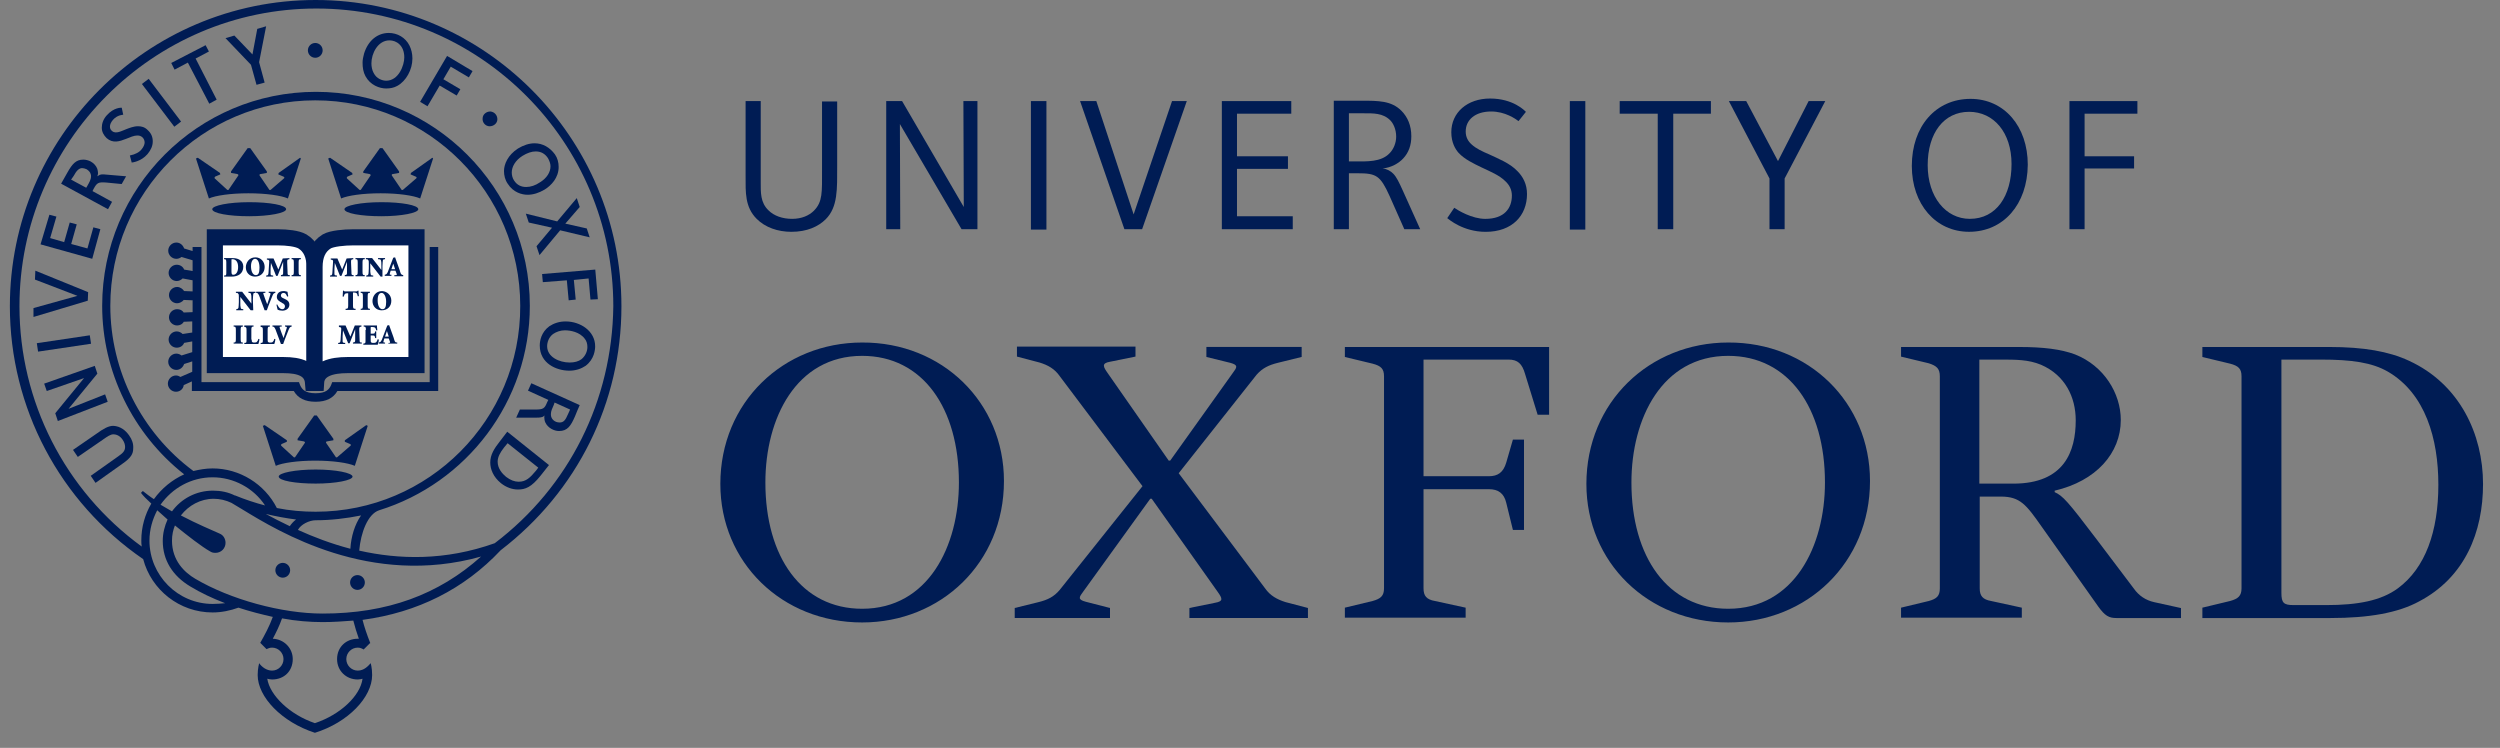 <svg xmlns="http://www.w3.org/2000/svg" fill="none" viewBox="0 0 117 35" height="35" width="117"><rect x="0" y="0" width="117" height="35" fill="#808080" stroke="none"/><g clip-path="url(#clip0_1155_10734)"><path fill="white" d="M14.722 12.494C14.722 11.957 14.549 11.541 14.152 11.298C13.909 11.159 13.426 11.107 13.011 11.107H10.055V17.086H13.27C14.013 17.086 14.601 17.259 14.653 17.918H14.722V12.494Z"></path><path stroke-miterlimit="3.864" stroke-width="0.755" stroke="#001C54" d="M14.722 12.494C14.722 11.957 14.549 11.541 14.152 11.298C13.909 11.159 13.426 11.107 13.011 11.107H10.055V17.086H13.27C14.013 17.086 14.601 17.259 14.653 17.918H14.722V12.494Z"></path><path fill="white" d="M14.721 12.494C14.721 11.957 14.894 11.541 15.292 11.298C15.534 11.159 16.121 11.107 16.519 11.107H19.492V17.086H16.26C15.516 17.086 14.825 17.259 14.79 17.918H14.721V12.494Z"></path><path stroke-miterlimit="3.864" stroke-width="0.755" stroke="#001C54" d="M14.721 12.494C14.721 11.957 14.894 11.541 15.292 11.298C15.534 11.159 16.121 11.107 16.519 11.107H19.492V17.086H16.26C15.516 17.086 14.825 17.259 14.79 17.918H14.721V12.494Z"></path><path fill="#001C54" d="M20.11 11.559V17.884H15.547L15.495 18.022C15.409 18.213 15.271 18.404 14.77 18.404C14.268 18.404 14.13 18.213 14.044 18.022L13.992 17.884H9.429V11.559H9.014V11.749L8.617 11.628C8.565 11.472 8.427 11.351 8.254 11.351C8.046 11.351 7.873 11.524 7.873 11.732C7.873 11.94 8.046 12.113 8.254 12.113C8.34 12.113 8.427 12.078 8.496 12.026L9.014 12.182V12.685L8.617 12.616C8.565 12.477 8.427 12.39 8.271 12.39C8.064 12.39 7.891 12.564 7.891 12.772C7.891 12.98 8.064 13.153 8.271 13.153C8.375 13.153 8.478 13.101 8.547 13.031L9.014 13.118V13.638L8.617 13.621C8.547 13.517 8.427 13.43 8.288 13.43C8.081 13.43 7.908 13.603 7.908 13.811C7.908 14.019 8.081 14.193 8.288 14.193C8.409 14.193 8.53 14.123 8.599 14.037L9.014 14.054V14.608L8.599 14.626C8.53 14.522 8.427 14.47 8.288 14.47C8.081 14.47 7.908 14.643 7.908 14.851C7.908 15.059 8.081 15.232 8.288 15.232C8.427 15.232 8.547 15.163 8.599 15.059L8.997 15.042V15.562L8.547 15.631C8.478 15.562 8.375 15.51 8.271 15.51C8.064 15.51 7.891 15.683 7.891 15.891C7.891 16.099 8.064 16.272 8.271 16.272C8.427 16.272 8.565 16.186 8.617 16.047L8.997 15.978V16.48L8.496 16.636C8.427 16.584 8.34 16.549 8.254 16.549C8.046 16.549 7.873 16.723 7.873 16.931C7.873 17.139 8.046 17.312 8.254 17.312C8.427 17.312 8.565 17.191 8.617 17.035L8.997 16.913V17.399L8.444 17.641C8.392 17.607 8.323 17.572 8.236 17.572C8.029 17.572 7.856 17.745 7.856 17.953C7.856 18.161 8.029 18.334 8.236 18.334C8.427 18.334 8.582 18.196 8.599 18.022L8.98 17.849V18.3H13.75C13.94 18.629 14.268 18.802 14.77 18.802C15.271 18.802 15.599 18.629 15.789 18.3H20.508V11.559H20.11Z"></path><path fill="#001C54" d="M11.663 9.462C10.712 9.462 9.934 9.618 9.934 9.791C9.934 9.982 10.712 10.12 11.663 10.12C12.613 10.12 13.391 9.964 13.391 9.791C13.391 9.601 12.63 9.462 11.663 9.462Z"></path><path fill="#001C54" d="M14.044 7.382L13.042 8.093L13.025 8.162L13.267 8.266C13.319 8.283 13.319 8.335 13.284 8.353L12.662 8.89H12.61L12.161 8.231C12.126 8.197 12.143 8.145 12.195 8.145L12.489 8.093V8.023L11.711 6.932H11.59L10.812 8.023V8.093L11.106 8.145C11.158 8.162 11.175 8.197 11.141 8.231L10.691 8.89H10.64L10.052 8.353C10.035 8.335 10.035 8.301 10.069 8.266L10.311 8.162L10.294 8.093L9.257 7.382L9.171 7.417L9.776 9.288C10.087 9.15 10.795 9.046 11.625 9.046C12.454 9.046 13.163 9.15 13.474 9.288L14.079 7.417L14.044 7.382Z"></path><path fill="#001C54" d="M14.772 21.974C13.821 21.974 13.044 22.13 13.044 22.303C13.044 22.494 13.821 22.632 14.772 22.632C15.723 22.632 16.5 22.476 16.5 22.303C16.483 22.13 15.723 21.974 14.772 21.974Z"></path><path fill="#001C54" d="M17.141 19.895L16.138 20.605V20.675L16.38 20.779C16.432 20.796 16.432 20.848 16.398 20.865L15.775 21.403H15.724L15.274 20.744C15.24 20.709 15.257 20.657 15.309 20.657L15.603 20.605V20.536L14.825 19.444H14.704L13.926 20.536V20.605L14.22 20.657C14.272 20.675 14.289 20.709 14.255 20.744L13.805 21.403H13.753L13.166 20.865C13.148 20.848 13.148 20.796 13.183 20.779L13.425 20.675V20.605L12.388 19.895L12.302 19.93L12.906 21.801C13.217 21.663 13.926 21.558 14.756 21.558C15.585 21.558 16.294 21.663 16.605 21.801L17.21 19.93L17.141 19.895Z"></path><path fill="#001C54" d="M17.848 9.462C16.898 9.462 16.12 9.618 16.12 9.791C16.12 9.982 16.898 10.12 17.848 10.12C18.799 10.12 19.576 9.964 19.576 9.791C19.576 9.601 18.799 9.462 17.848 9.462Z"></path><path fill="#001C54" d="M20.234 7.382L19.232 8.093L19.214 8.162L19.456 8.266C19.508 8.283 19.508 8.335 19.474 8.353L18.851 8.89H18.799L18.35 8.231C18.316 8.197 18.333 8.145 18.385 8.145L18.678 8.093V8.023L17.901 6.932H17.78L17.002 8.023V8.093L17.296 8.145C17.348 8.162 17.365 8.197 17.33 8.231L16.881 8.89H16.829L16.241 8.353C16.224 8.335 16.224 8.301 16.259 8.266L16.501 8.162L16.483 8.093L15.447 7.382L15.36 7.417L15.965 9.288C16.276 9.15 16.985 9.046 17.814 9.046C18.644 9.046 19.352 9.15 19.664 9.288L20.268 7.417L20.234 7.382Z"></path><path fill="#001C54" d="M10.884 12.079C11.04 12.079 11.178 12.114 11.265 12.2C11.334 12.252 11.386 12.356 11.386 12.478C11.386 12.807 11.144 12.946 10.833 12.946H10.487V12.894C10.591 12.894 10.591 12.876 10.591 12.738V12.287C10.591 12.148 10.573 12.131 10.487 12.131V12.079H10.884ZM10.833 12.72C10.833 12.842 10.867 12.859 10.919 12.859C11.04 12.859 11.144 12.738 11.144 12.495C11.144 12.218 11.005 12.131 10.884 12.131C10.85 12.131 10.833 12.131 10.833 12.148C10.833 12.148 10.833 12.183 10.833 12.218V12.72Z"></path><path fill="#001C54" d="M12.386 12.495C12.386 12.772 12.196 12.945 11.937 12.945C11.677 12.945 11.505 12.755 11.505 12.512C11.505 12.304 11.643 12.044 11.954 12.044C12.196 12.044 12.386 12.235 12.386 12.495ZM11.747 12.46C11.747 12.703 11.833 12.876 11.971 12.876C12.092 12.876 12.144 12.772 12.144 12.529C12.144 12.269 12.058 12.113 11.937 12.113C11.833 12.113 11.747 12.235 11.747 12.46Z"></path><path fill="#001C54" d="M13.545 12.079V12.131C13.441 12.148 13.441 12.148 13.441 12.287L13.458 12.72C13.458 12.859 13.458 12.876 13.562 12.876V12.928H13.147V12.876C13.251 12.859 13.251 12.859 13.251 12.72V12.252L12.992 12.911H12.922L12.68 12.304L12.663 12.599C12.663 12.72 12.663 12.772 12.663 12.824C12.663 12.876 12.698 12.894 12.784 12.894V12.946H12.456V12.894C12.525 12.894 12.542 12.876 12.559 12.824C12.559 12.79 12.577 12.72 12.577 12.599L12.594 12.339C12.611 12.166 12.594 12.166 12.49 12.148V12.096H12.801L13.026 12.616L13.233 12.096L13.545 12.079Z"></path><path fill="#001C54" d="M13.976 12.72C13.976 12.859 13.993 12.876 14.079 12.876V12.928H13.647V12.876C13.734 12.876 13.751 12.859 13.751 12.72V12.287C13.751 12.148 13.734 12.131 13.647 12.131V12.079H14.079V12.131C13.993 12.131 13.976 12.148 13.976 12.287V12.72Z"></path><path fill="#001C54" d="M11.852 14.521H11.731L11.247 13.897V14.139C11.247 14.278 11.247 14.348 11.264 14.399C11.264 14.451 11.299 14.469 11.385 14.469V14.521H11.057V14.469C11.109 14.469 11.143 14.451 11.161 14.399C11.161 14.365 11.178 14.278 11.178 14.139V13.897C11.178 13.793 11.178 13.776 11.143 13.741C11.126 13.706 11.092 13.706 11.04 13.706V13.654H11.334L11.766 14.209V14.036C11.766 13.897 11.766 13.828 11.748 13.776C11.748 13.724 11.714 13.706 11.627 13.706V13.654H11.956V13.706C11.887 13.706 11.852 13.724 11.852 13.776C11.852 13.81 11.835 13.897 11.835 14.036L11.852 14.521Z"></path><path fill="#001C54" d="M12.384 14.521C12.298 14.278 12.177 13.966 12.125 13.828C12.073 13.724 12.056 13.706 11.987 13.706V13.654H12.419V13.706H12.367C12.315 13.706 12.315 13.724 12.333 13.776C12.35 13.845 12.454 14.105 12.505 14.243C12.54 14.139 12.627 13.88 12.644 13.81C12.678 13.724 12.661 13.724 12.609 13.706H12.575V13.654H12.886V13.706C12.817 13.724 12.799 13.724 12.748 13.845C12.748 13.862 12.575 14.261 12.488 14.521H12.384Z"></path><path fill="#001C54" d="M12.973 14.246C13.007 14.315 13.076 14.471 13.215 14.471C13.284 14.471 13.336 14.419 13.336 14.333C13.336 14.263 13.284 14.211 13.197 14.177L13.18 14.159C13.076 14.107 12.956 14.038 12.956 13.899C12.956 13.743 13.059 13.622 13.267 13.622C13.301 13.622 13.353 13.622 13.388 13.639C13.422 13.639 13.439 13.657 13.457 13.657C13.457 13.709 13.474 13.778 13.491 13.865L13.439 13.882C13.405 13.795 13.37 13.709 13.267 13.709C13.197 13.709 13.146 13.761 13.146 13.83C13.146 13.899 13.197 13.934 13.284 13.969L13.318 13.986C13.439 14.038 13.543 14.107 13.543 14.263C13.543 14.419 13.405 14.54 13.215 14.54C13.163 14.54 13.111 14.523 13.076 14.523C13.042 14.506 13.007 14.506 12.99 14.489C12.973 14.419 12.956 14.35 12.938 14.263L12.973 14.246Z"></path><path fill="#001C54" d="M11.263 15.875C11.263 16.013 11.28 16.031 11.366 16.031V16.082H10.934V16.031C11.021 16.031 11.038 16.013 11.038 15.875V15.441C11.038 15.303 11.021 15.285 10.934 15.285V15.233H11.366V15.285C11.28 15.285 11.263 15.303 11.263 15.441V15.875Z"></path><path fill="#001C54" d="M11.78 15.892C11.78 15.961 11.78 15.996 11.815 16.013C11.832 16.031 11.866 16.031 11.901 16.031C11.935 16.031 12.005 16.031 12.022 15.996C12.039 15.979 12.074 15.944 12.091 15.857L12.143 15.875C12.143 15.927 12.108 16.065 12.091 16.1H11.434V16.048C11.538 16.048 11.538 16.031 11.538 15.892V15.459C11.538 15.32 11.521 15.303 11.434 15.303V15.233H11.866V15.285C11.78 15.285 11.763 15.303 11.763 15.441V15.892H11.78Z"></path><path fill="#001C54" d="M12.526 15.892C12.526 15.961 12.526 15.996 12.561 16.013C12.578 16.031 12.613 16.031 12.647 16.031C12.682 16.031 12.751 16.031 12.768 15.996C12.786 15.979 12.82 15.944 12.837 15.857L12.889 15.875C12.889 15.927 12.855 16.065 12.837 16.1H12.198V16.048C12.302 16.048 12.302 16.031 12.302 15.892V15.459C12.302 15.32 12.284 15.303 12.198 15.303V15.233H12.63V15.285C12.544 15.285 12.526 15.303 12.526 15.441V15.892Z"></path><path fill="#001C54" d="M13.148 16.1C13.062 15.857 12.941 15.545 12.889 15.407C12.837 15.303 12.82 15.285 12.751 15.285V15.233H13.183V15.285H13.131C13.079 15.285 13.079 15.303 13.096 15.355C13.114 15.424 13.217 15.684 13.269 15.823C13.304 15.719 13.39 15.459 13.408 15.389C13.442 15.303 13.425 15.303 13.373 15.285H13.338V15.233H13.649V15.285C13.58 15.303 13.563 15.303 13.511 15.424C13.511 15.441 13.338 15.84 13.252 16.1H13.148Z"></path><path fill="#001C54" d="M16.533 12.079V12.131C16.429 12.148 16.429 12.148 16.429 12.287L16.447 12.72C16.447 12.859 16.447 12.876 16.55 12.876V12.928H16.135V12.876C16.239 12.859 16.239 12.859 16.239 12.72V12.252L15.98 12.911H15.911L15.669 12.304L15.651 12.599C15.651 12.72 15.651 12.772 15.651 12.824C15.651 12.876 15.686 12.894 15.772 12.894V12.946H15.444V12.894C15.513 12.894 15.53 12.876 15.548 12.824C15.548 12.79 15.565 12.72 15.565 12.599L15.582 12.339C15.6 12.166 15.582 12.166 15.479 12.148V12.096H15.79L16.014 12.616L16.222 12.096L16.533 12.079Z"></path><path fill="#001C54" d="M16.966 12.72C16.966 12.859 16.983 12.876 17.07 12.876V12.928H16.637V12.876C16.724 12.876 16.741 12.859 16.741 12.72V12.287C16.741 12.148 16.724 12.131 16.637 12.131V12.079H17.07V12.131C16.983 12.131 16.966 12.148 16.966 12.287V12.72Z"></path><path fill="#001C54" d="M17.934 12.946H17.813L17.329 12.322V12.564C17.329 12.703 17.329 12.772 17.346 12.824C17.346 12.876 17.381 12.894 17.467 12.894V12.946H17.139V12.894C17.191 12.894 17.226 12.876 17.243 12.824C17.243 12.79 17.26 12.72 17.26 12.564V12.322C17.26 12.218 17.26 12.2 17.226 12.166C17.208 12.131 17.174 12.131 17.122 12.131V12.079H17.416L17.848 12.634V12.46C17.848 12.322 17.848 12.252 17.83 12.2C17.83 12.148 17.796 12.131 17.692 12.131V12.079H18.02V12.131C17.951 12.131 17.917 12.148 17.917 12.2C17.917 12.235 17.899 12.322 17.899 12.46V12.946H17.934Z"></path><path fill="#001C54" d="M18.491 12.876H18.525C18.577 12.876 18.577 12.858 18.56 12.806L18.508 12.668H18.283L18.248 12.789C18.231 12.841 18.231 12.858 18.283 12.858H18.318V12.91H18.006V12.858C18.076 12.841 18.093 12.841 18.145 12.737L18.404 12.061L18.491 12.044L18.577 12.287C18.629 12.443 18.698 12.598 18.732 12.737C18.767 12.858 18.802 12.858 18.871 12.876V12.928H18.456V12.876H18.491ZM18.318 12.598H18.491L18.404 12.338L18.318 12.598Z"></path><path fill="#001C54" d="M16.52 14.296C16.52 14.434 16.537 14.452 16.641 14.452V14.504H16.174V14.452C16.278 14.452 16.295 14.434 16.295 14.296V13.724H16.278C16.191 13.724 16.157 13.741 16.14 13.758C16.122 13.776 16.105 13.81 16.088 13.88H16.036C16.036 13.776 16.053 13.672 16.053 13.602H16.088C16.105 13.637 16.122 13.637 16.157 13.637H16.675C16.71 13.637 16.71 13.637 16.744 13.602H16.779C16.779 13.655 16.779 13.776 16.796 13.863H16.744C16.727 13.776 16.71 13.741 16.693 13.724C16.675 13.707 16.623 13.689 16.572 13.689H16.52V14.296Z"></path><path fill="#001C54" d="M17.208 14.296C17.208 14.434 17.225 14.451 17.312 14.451V14.503H16.88V14.451C16.966 14.451 16.983 14.434 16.983 14.296V13.862C16.983 13.724 16.966 13.706 16.88 13.706V13.654H17.312V13.706C17.225 13.706 17.208 13.724 17.208 13.862V14.296Z"></path><path fill="#001C54" d="M18.314 14.073C18.314 14.35 18.124 14.523 17.864 14.523C17.605 14.523 17.432 14.333 17.432 14.09C17.432 13.882 17.571 13.622 17.882 13.622C18.124 13.639 18.314 13.813 18.314 14.073ZM17.674 14.055C17.674 14.298 17.761 14.471 17.899 14.471C18.02 14.471 18.072 14.367 18.072 14.125C18.072 13.865 17.968 13.709 17.864 13.709C17.743 13.709 17.674 13.813 17.674 14.055Z"></path><path fill="#001C54" d="M16.916 15.233V15.285C16.812 15.303 16.812 15.303 16.812 15.441L16.829 15.875C16.829 16.013 16.829 16.031 16.933 16.031V16.082H16.518V16.031C16.622 16.013 16.622 16.013 16.622 15.875V15.407L16.363 16.065H16.294L16.052 15.459L16.034 15.753C16.034 15.875 16.034 15.927 16.034 15.979C16.034 16.031 16.069 16.048 16.155 16.048V16.1H15.827V16.048C15.896 16.048 15.913 16.031 15.931 15.979C15.931 15.944 15.948 15.875 15.948 15.753L15.965 15.493C15.982 15.32 15.965 15.32 15.861 15.303V15.233H16.172L16.397 15.753L16.605 15.233H16.916Z"></path><path fill="#001C54" d="M17.124 15.441C17.124 15.303 17.106 15.285 17.02 15.285V15.233H17.642C17.642 15.251 17.642 15.355 17.659 15.459H17.608C17.59 15.389 17.573 15.355 17.556 15.337C17.538 15.32 17.487 15.303 17.417 15.303H17.4C17.348 15.303 17.348 15.303 17.348 15.355V15.615H17.417C17.538 15.615 17.538 15.615 17.556 15.511H17.608V15.823H17.556C17.538 15.701 17.538 15.701 17.417 15.701H17.348V15.909C17.348 15.979 17.348 16.013 17.383 16.031C17.4 16.048 17.435 16.048 17.469 16.048C17.521 16.048 17.573 16.048 17.608 16.013C17.625 15.996 17.659 15.944 17.677 15.875L17.729 15.892C17.729 15.961 17.694 16.1 17.677 16.134H17.003V16.082C17.106 16.065 17.106 16.065 17.106 15.927V15.441H17.124Z"></path><path fill="#001C54" d="M18.177 16.048H18.211C18.263 16.048 18.263 16.03 18.246 15.978L18.194 15.84H17.986L17.952 15.961C17.935 16.013 17.935 16.03 17.986 16.03H18.021V16.082H17.727V16.03C17.796 16.013 17.814 16.013 17.866 15.909L18.125 15.233L18.211 15.216L18.298 15.458C18.349 15.614 18.419 15.77 18.453 15.909C18.488 16.03 18.522 16.03 18.591 16.03V16.082H18.177V16.048ZM18.021 15.753H18.194L18.108 15.493L18.021 15.753Z"></path><path fill="#001C54" d="M13.579 26.688C13.579 26.879 13.423 27.035 13.233 27.035C13.043 27.035 12.887 26.879 12.887 26.688C12.887 26.498 13.043 26.342 13.233 26.342C13.423 26.342 13.579 26.498 13.579 26.688Z"></path><path fill="#001C54" d="M17.075 27.261C17.075 27.451 16.919 27.607 16.729 27.607C16.539 27.607 16.384 27.451 16.384 27.261C16.384 27.07 16.539 26.914 16.729 26.914C16.919 26.914 17.075 27.07 17.075 27.261Z"></path><path fill="#001C54" d="M15.1 2.357C15.1 2.548 14.945 2.704 14.755 2.704C14.564 2.704 14.409 2.548 14.409 2.357C14.409 2.167 14.564 2.011 14.755 2.011C14.945 2.011 15.1 2.167 15.1 2.357Z"></path><path fill="#001C54" d="M23.277 5.581C23.277 5.771 23.105 5.91 22.914 5.91C22.724 5.91 22.569 5.737 22.586 5.546C22.586 5.355 22.759 5.217 22.949 5.217C23.139 5.234 23.277 5.39 23.277 5.581Z"></path><path fill="#001C54" d="M6.044 20.379C6.182 20.57 6.251 20.778 6.234 20.986C6.234 21.228 6.147 21.419 5.715 21.714L4.471 22.598L4.246 22.268C4.246 22.268 5.525 21.367 5.543 21.35C5.767 21.194 5.854 21.09 5.854 20.916C5.854 20.812 5.819 20.691 5.733 20.57C5.612 20.397 5.456 20.327 5.301 20.327C5.18 20.327 5.041 20.414 4.799 20.587L3.641 21.384L3.417 21.055L4.523 20.293C4.834 20.067 5.076 19.929 5.301 19.929C5.646 19.946 5.888 20.154 6.044 20.379Z"></path><path fill="#001C54" d="M2.067 17.954L4.435 17.122L4.556 17.486L3.208 19.132L4.919 18.456L5.04 18.803L2.707 19.704L2.586 19.34L3.934 17.694L2.188 18.3L2.067 17.954Z"></path><path fill="#001C54" d="M4.202 15.692L1.723 16.061L1.782 16.456L4.261 16.087L4.202 15.692Z"></path><path fill="#001C54" d="M1.636 13.084L1.654 12.668L4.125 13.673L4.108 14.072L1.567 14.834V14.418L3.624 13.846L1.636 13.084Z"></path><path fill="#001C54" d="M3.897 7.47C3.551 7.47 3.379 7.678 3.154 8.076L2.86 8.596L5.055 9.792L5.245 9.445L4.329 8.943L4.381 8.839C4.537 8.561 4.588 8.509 4.986 8.544L5.695 8.613L5.902 8.25L5.072 8.18C4.899 8.163 4.779 8.146 4.675 8.18C4.64 8.198 4.606 8.215 4.554 8.25C4.571 8.198 4.588 8.163 4.588 8.111C4.588 8.042 4.571 7.972 4.554 7.903C4.502 7.764 4.398 7.643 4.243 7.556C4.139 7.504 4.018 7.47 3.897 7.47ZM3.448 8.232C3.586 7.972 3.707 7.868 3.845 7.868C3.897 7.868 3.983 7.886 4.053 7.92C4.139 7.972 4.225 8.059 4.243 8.146C4.26 8.18 4.26 8.215 4.26 8.25C4.26 8.406 4.174 8.544 4.087 8.7L4.035 8.787L3.327 8.406L3.448 8.232Z"></path><path fill="#001C54" d="M6.958 3.689L6.641 3.931L8.158 5.931L8.474 5.69L6.958 3.689Z"></path><path fill="#001C54" d="M8.014 2.947L9.622 2.115L9.777 2.41L9.155 2.739L10.14 4.663L9.795 4.853L8.792 2.93L8.17 3.259L8.014 2.947Z"></path><path fill="#001C54" d="M12.04 1.352L12.455 1.23L12.126 2.911L12.385 3.865L12.005 3.969L11.746 3.033L10.553 1.785L10.968 1.664L11.815 2.548L12.04 1.352Z"></path><path fill="#001C54" d="M19.661 4.766L20.923 2.617L22.115 3.328L21.942 3.622L21.095 3.12L20.75 3.709L21.545 4.177L21.372 4.471L20.577 4.004L20.006 4.974L19.661 4.766Z"></path><path fill="#001C54" d="M26.077 10.362L26.993 9.271L27.131 9.686L26.457 10.466L27.46 10.691L27.598 11.107L26.215 10.778L25.248 11.939L25.109 11.523L25.835 10.657L24.746 10.414L24.608 9.998L26.077 10.362Z"></path><path fill="#001C54" d="M25.37 12.824L27.859 12.616L27.98 14.003L27.634 14.02L27.547 13.032L26.856 13.101L26.943 14.02L26.614 14.055L26.528 13.119L25.404 13.205L25.37 12.824Z"></path><path fill="#001C54" d="M26.47 15.043C26.177 15.043 25.917 15.13 25.71 15.268C25.33 15.546 25.261 15.944 25.261 16.169C25.261 17.018 26.055 17.348 26.643 17.348C26.937 17.348 27.196 17.261 27.404 17.122C27.818 16.811 27.853 16.36 27.853 16.204C27.853 15.493 27.162 15.043 26.47 15.043ZM26.66 16.966C26.177 16.966 25.606 16.707 25.606 16.204C25.606 16.031 25.675 15.788 25.883 15.632C26.038 15.528 26.228 15.459 26.436 15.459C26.678 15.459 27.127 15.528 27.369 15.857C27.455 15.961 27.49 16.1 27.49 16.239C27.49 16.429 27.404 16.655 27.213 16.811C27.075 16.915 26.885 16.966 26.66 16.966Z"></path><path fill="#001C54" d="M25.021 6.706C24.762 6.706 24.503 6.793 24.243 6.949C23.759 7.261 23.587 7.694 23.587 8.006C23.587 8.214 23.639 8.422 23.759 8.595C24.019 9.011 24.433 9.115 24.693 9.115C24.952 9.115 25.229 9.028 25.488 8.872C25.799 8.682 26.145 8.318 26.145 7.815C26.145 7.607 26.093 7.399 25.972 7.226C25.73 6.897 25.401 6.706 25.021 6.706ZM24.624 8.751C24.399 8.751 24.192 8.664 24.053 8.439C23.984 8.335 23.95 8.196 23.95 8.075C23.95 7.798 24.122 7.503 24.451 7.295C24.675 7.157 24.883 7.087 25.073 7.087C25.315 7.087 25.505 7.191 25.643 7.399C25.712 7.521 25.764 7.659 25.764 7.78C25.764 8.058 25.591 8.335 25.28 8.526C25.056 8.682 24.831 8.751 24.624 8.751Z"></path><path fill="#001C54" d="M18.195 1.542C17.676 1.542 17.227 1.889 17.037 2.512C17.002 2.651 16.968 2.79 16.968 2.928C16.968 3.171 17.002 3.379 17.106 3.57C17.33 3.985 17.762 4.141 18.074 4.141C18.264 4.141 18.437 4.107 18.592 4.02C19.007 3.795 19.301 3.258 19.301 2.738C19.301 2.512 19.249 2.304 19.163 2.131C18.972 1.75 18.592 1.542 18.195 1.542ZM18.074 3.777C17.901 3.777 17.624 3.691 17.486 3.414C17.417 3.292 17.382 3.119 17.382 2.963C17.382 2.512 17.676 1.889 18.229 1.889C18.54 1.889 18.921 2.114 18.921 2.686C18.921 3.05 18.661 3.777 18.074 3.777Z"></path><path fill="#001C54" d="M4.369 10.639L4.697 10.726L4.317 12.112L1.897 11.436L2.312 10.05L2.64 10.136L2.347 11.142L3.003 11.332L3.263 10.414L3.591 10.5L3.332 11.419L4.092 11.627L4.369 10.639Z"></path><path fill="#001C54" d="M4.989 5.406C5.335 5.007 5.698 5.042 5.698 5.042L5.767 5.371C5.767 5.371 5.49 5.371 5.283 5.614C5.196 5.718 5.145 5.822 5.145 5.926C5.145 6.012 5.179 6.082 5.248 6.134C5.421 6.29 5.715 6.116 5.905 6.047C6.043 5.995 6.251 5.908 6.458 5.908C6.614 5.908 6.769 5.943 6.907 6.082C7.08 6.238 7.149 6.411 7.149 6.619C7.149 6.827 7.063 7.017 6.907 7.208C6.596 7.572 6.164 7.607 6.164 7.607L6.078 7.277C6.337 7.225 6.527 7.121 6.631 6.983C6.717 6.879 6.769 6.757 6.769 6.671C6.769 6.584 6.735 6.48 6.648 6.411C6.579 6.359 6.51 6.341 6.424 6.341C6.268 6.341 6.078 6.428 5.905 6.497C5.594 6.619 5.283 6.723 4.989 6.463C4.851 6.324 4.764 6.168 4.764 5.978C4.764 5.787 4.833 5.579 4.989 5.406Z"></path><path fill="#001C54" d="M24.71 18.283L25.661 18.716L25.609 18.82C25.488 19.115 25.436 19.167 25.038 19.167H24.33L24.157 19.548H24.986C25.159 19.548 25.28 19.548 25.384 19.514C25.419 19.496 25.453 19.479 25.488 19.444C25.488 19.462 25.471 19.479 25.471 19.514C25.471 19.6 25.488 19.704 25.522 19.773C25.643 20.033 25.937 20.172 26.162 20.172C26.559 20.172 26.715 19.929 26.905 19.496C26.905 19.479 27.13 18.959 27.13 18.959L24.866 17.936L24.71 18.283ZM26.179 19.773C26.058 19.773 25.868 19.704 25.799 19.514C25.782 19.462 25.782 19.41 25.782 19.375C25.782 19.236 25.851 19.098 25.92 18.942L25.954 18.838L26.68 19.167L26.594 19.358C26.456 19.687 26.369 19.773 26.179 19.773Z"></path><path fill="#001C54" d="M23.393 20.656C23.134 20.985 22.944 21.279 22.944 21.643C22.944 21.955 23.082 22.319 23.445 22.614C23.687 22.805 23.964 22.909 24.24 22.909C24.586 22.909 24.863 22.805 25.295 22.267L25.692 21.765L23.739 20.205L23.393 20.656ZM24.275 22.545C24.085 22.545 23.895 22.475 23.687 22.319C23.497 22.163 23.29 21.921 23.29 21.609C23.29 21.384 23.411 21.175 23.584 20.95L23.756 20.742L25.191 21.886L25.087 22.025C24.811 22.354 24.62 22.545 24.275 22.545Z"></path><path fill="#001C54" d="M29.083 14.332C29.083 6.429 22.653 0 14.772 0C6.874 0 0.462 6.429 0.462 14.332C0.462 19.08 2.795 23.482 6.701 26.168C7.081 27.606 8.395 28.663 9.95 28.663C10.365 28.663 10.78 28.576 11.16 28.438C11.678 28.611 12.232 28.75 12.767 28.871C12.612 29.304 12.387 29.72 12.18 30.084C12.18 30.084 12.18 30.084 12.197 30.084H12.18L12.473 30.379C12.543 30.344 12.629 30.309 12.733 30.309C13.027 30.309 13.268 30.552 13.268 30.846C13.268 31.141 13.027 31.384 12.733 31.384C12.473 31.384 12.249 31.21 12.128 31.037C12.128 31.037 12.059 31.28 12.059 31.592C12.059 32.614 13.182 33.792 14.738 34.295C16.293 33.81 17.416 32.631 17.416 31.592C17.416 31.245 17.347 31.037 17.347 31.037C17.226 31.176 17.036 31.384 16.742 31.384C16.449 31.384 16.207 31.141 16.207 30.846C16.207 30.552 16.449 30.309 16.742 30.309C16.846 30.309 16.933 30.344 17.019 30.396L17.313 30.101H17.33C17.174 29.703 17.054 29.356 16.967 29.01C19.542 28.663 21.72 27.571 23.431 25.752C27.026 22.996 29.083 18.837 29.083 14.332ZM9.95 28.264C8.326 28.264 6.995 26.93 6.995 25.301C6.995 24.781 7.133 24.313 7.358 23.88C7.513 24.019 7.669 24.157 7.842 24.313C7.703 24.625 7.617 24.954 7.617 25.318C7.617 26.202 8.066 26.947 8.913 27.45C9.397 27.744 9.95 28.005 10.538 28.23C10.348 28.247 10.158 28.264 9.95 28.264ZM14.772 23.949C14.167 23.949 13.562 23.897 12.957 23.776C12.387 22.65 11.212 21.922 9.95 21.922C9.639 21.922 9.345 21.974 9.051 22.043C6.614 20.241 5.163 17.347 5.163 14.314C5.163 9.011 9.466 4.696 14.755 4.696C20.044 4.696 24.347 9.011 24.347 14.314C24.364 19.634 20.061 23.949 14.772 23.949ZM16.898 24.123C16.604 24.539 16.431 25.11 16.397 25.682C15.481 25.44 14.668 25.128 13.943 24.799C14.081 24.539 14.478 24.348 14.772 24.348C15.498 24.348 16.207 24.261 16.898 24.123ZM13.856 24.313C13.735 24.4 13.632 24.521 13.562 24.625C13.199 24.452 12.75 24.227 12.439 24.053C12.871 24.157 13.424 24.261 13.856 24.313ZM9.95 22.338C10.935 22.338 11.869 22.84 12.404 23.655C11.938 23.534 11.471 23.378 11.004 23.187H10.987C10.676 23.031 10.33 22.962 9.967 22.962C9.172 22.962 8.481 23.343 8.049 23.932C7.876 23.828 7.686 23.724 7.513 23.62C8.066 22.84 8.948 22.338 9.95 22.338ZM16.742 29.893C16.207 29.893 15.775 30.275 15.775 30.846C15.775 31.401 16.207 31.8 16.742 31.8C16.829 31.8 16.898 31.782 16.967 31.765C16.863 32.562 15.93 33.446 14.738 33.844C13.562 33.446 12.629 32.545 12.508 31.765C12.577 31.782 12.664 31.8 12.733 31.8C13.303 31.8 13.701 31.401 13.701 30.846C13.701 30.327 13.286 29.911 12.767 29.893C12.923 29.599 13.078 29.287 13.199 28.94C13.856 29.062 14.496 29.114 15.101 29.114C15.602 29.114 16.068 29.079 16.535 29.044C16.604 29.322 16.691 29.599 16.794 29.893C16.777 29.893 16.76 29.893 16.742 29.893ZM15.101 28.715C13.182 28.715 10.78 28.056 9.138 27.086C8.637 26.791 8.049 26.237 8.049 25.301C8.049 25.041 8.101 24.799 8.187 24.591C8.809 25.093 9.432 25.578 9.829 25.804C9.916 25.856 9.967 25.873 10.088 25.873C10.348 25.873 10.555 25.665 10.555 25.405C10.555 25.214 10.451 25.041 10.278 24.972C9.933 24.816 9.224 24.521 8.464 24.123C8.827 23.655 9.38 23.343 10.002 23.343C10.296 23.343 10.572 23.412 10.832 23.534L11.35 23.845C13.027 24.868 17.33 27.502 22.515 26.046C20.527 27.831 18.108 28.715 15.101 28.715ZM23.154 25.422C20.821 26.254 18.661 26.185 16.812 25.769C16.881 24.937 17.209 24.053 17.745 23.88C21.824 22.615 24.796 18.802 24.796 14.314C24.796 8.786 20.303 4.298 14.789 4.298C9.259 4.298 4.782 8.786 4.782 14.314C4.782 17.381 6.217 20.31 8.619 22.199C8.049 22.459 7.565 22.858 7.202 23.36C7.012 23.239 6.839 23.1 6.684 22.979L6.597 23.066C6.701 23.204 6.874 23.378 7.081 23.568C6.787 24.071 6.614 24.66 6.614 25.284C6.614 25.388 6.614 25.474 6.632 25.578C3.037 22.962 0.911 18.785 0.911 14.332C0.911 6.655 7.15 0.399 14.807 0.399C22.463 0.399 28.703 6.637 28.703 14.332C28.651 18.733 26.646 22.771 23.154 25.422Z"></path><path fill="#001C54" d="M46.985 22.512C46.985 26.341 44.03 29.131 40.348 29.131C36.598 29.131 33.712 26.324 33.712 22.65C33.712 18.82 36.667 16.03 40.348 16.03C44.099 16.013 46.985 18.838 46.985 22.512ZM44.877 22.581C44.877 19.098 43.183 16.654 40.348 16.654C37.255 16.654 35.82 19.583 35.82 22.581C35.82 26.064 37.514 28.49 40.348 28.49C43.442 28.49 44.877 25.562 44.877 22.581Z"></path><path fill="#001C54" d="M87.516 22.512C87.516 26.341 84.561 29.131 80.88 29.131C77.129 29.131 74.243 26.324 74.243 22.65C74.243 18.82 77.198 16.03 80.88 16.03C84.647 16.013 87.516 18.838 87.516 22.512ZM85.408 22.581C85.408 19.098 83.714 16.654 80.88 16.654C77.786 16.654 76.351 19.583 76.351 22.581C76.351 26.064 78.045 28.49 80.88 28.49C83.973 28.49 85.408 25.562 85.408 22.581Z"></path><path fill="#001C54" d="M92.651 22.634H94.224C96.609 22.634 97.144 21.126 97.144 19.671C97.144 18.579 96.643 17.556 95.52 17.071C94.932 16.828 94.362 16.828 93.584 16.828H92.633V22.634H92.651ZM95.572 24.679C94.829 23.622 94.552 23.24 93.636 23.24H92.651V27.538C92.651 27.885 92.789 28.058 93.187 28.127L94.621 28.439V28.907H88.969V28.439L90.266 28.127C90.646 28.023 90.784 27.885 90.784 27.538V17.608C90.784 17.262 90.646 17.123 90.266 17.002L88.969 16.69V16.239H94.483C95.641 16.239 96.453 16.343 97.11 16.586C98.475 17.123 99.253 18.423 99.253 19.653C99.253 21.213 98.095 22.512 96.159 22.963V23.032C96.54 23.206 96.764 23.448 98.13 25.251L99.858 27.538C100.1 27.885 100.428 28.093 100.808 28.179L102.07 28.457V28.924H99.046C98.7 28.924 98.51 28.82 98.199 28.387L95.572 24.679Z"></path><path fill="#001C54" d="M70.804 20.572H71.323V24.8H70.804L70.493 23.535C70.389 23.084 70.113 22.894 69.681 22.894H66.621V27.538C66.621 27.885 66.76 28.058 67.157 28.127L68.592 28.439V28.907H62.94V28.439L64.236 28.127C64.617 28.023 64.772 27.885 64.772 27.538V17.608C64.772 17.262 64.634 17.123 64.236 17.019L62.94 16.707V16.239H72.498V19.411H71.962L71.374 17.504C71.236 17.019 71.029 16.828 70.597 16.828H66.621V22.287H69.681C70.095 22.287 70.355 22.114 70.493 21.646L70.804 20.572Z"></path><path fill="#001C54" d="M103.071 28.907V28.439L104.367 28.127C104.747 28.023 104.903 27.885 104.903 27.538V17.608C104.903 17.262 104.765 17.123 104.367 17.019L103.071 16.707V16.239H109.016C110.624 16.239 111.799 16.447 112.732 16.88C115.117 17.972 116.206 20.329 116.206 22.651C116.206 24.904 115.359 27.018 113.216 28.145C112.231 28.682 110.866 28.924 109.068 28.924H103.071V28.907ZM106.77 16.828V27.746C106.77 28.214 106.873 28.318 107.34 28.318H108.878C110.347 28.318 111.436 28.11 112.214 27.538C113.51 26.585 114.115 24.869 114.115 22.686C114.115 20.537 113.51 18.423 111.764 17.4C111.021 16.967 110.071 16.828 108.602 16.828H106.77Z"></path><path fill="#001C54" d="M51.948 28.454V28.922H47.489V28.454L48.612 28.177C49.027 28.073 49.321 27.934 49.597 27.605L53.469 22.753L49.597 17.606C49.356 17.259 49.044 17.086 48.647 16.965L47.593 16.688V16.22H53.141V16.688L51.948 16.93C51.533 17 51.637 17.173 51.844 17.468L54.696 21.557H54.765L57.686 17.468C57.894 17.19 57.963 17.086 57.582 16.982L56.459 16.705V16.237H60.918V16.705L59.795 16.982C59.38 17.086 59.086 17.225 58.809 17.537L55.163 22.146L59.207 27.536C59.449 27.883 59.777 28.056 60.158 28.177L61.212 28.454V28.922H55.664V28.454L56.856 28.212C57.271 28.142 57.202 28.004 56.995 27.709L53.901 23.342H53.832L50.704 27.674C50.496 27.952 50.427 28.056 50.807 28.16L51.948 28.454Z"></path><path fill="#001C54" d="M38.644 10.26C38.298 10.606 37.763 10.849 37.037 10.849C36.397 10.849 35.81 10.641 35.412 10.242C34.859 9.688 34.894 8.995 34.894 8.249V4.731H35.602V8.527C35.602 9.012 35.585 9.48 35.965 9.844C36.224 10.104 36.622 10.242 37.071 10.242C37.521 10.242 37.866 10.086 38.091 9.861C38.506 9.445 38.471 8.995 38.471 7.92V4.749H39.18V7.747C39.18 8.856 39.215 9.688 38.644 10.26Z"></path><path fill="#001C54" d="M45.001 10.727L42.115 5.806L42.132 10.727H41.475V4.731H42.218L45.105 9.688L45.087 4.731H45.744V10.727H45.001Z"></path><path fill="#001C54" d="M48.973 4.731H48.247V10.745H48.973V4.731Z"></path><path fill="#001C54" d="M53.451 10.727H52.622L50.548 4.731H51.308L53.054 10.034L54.851 4.731H55.542L53.451 10.727Z"></path><path fill="#001C54" d="M57.182 10.727V4.731H60.432V5.321H57.891V7.314H60.276V7.903H57.891V10.121H60.501V10.727H57.182Z"></path><path fill="#001C54" d="M65.065 5.631C64.719 5.285 64.27 5.302 63.786 5.302H63.129V7.555H63.371C63.976 7.555 64.633 7.59 65.03 7.174C65.221 6.983 65.341 6.688 65.341 6.394C65.341 6.047 65.203 5.77 65.065 5.631ZM65.722 10.726L65.03 9.167C64.598 8.213 64.408 8.109 63.544 8.109H63.129V10.726H62.421V4.713H63.717C64.512 4.713 65.117 4.713 65.583 5.181C65.877 5.475 66.05 5.874 66.05 6.377C66.05 6.792 65.929 7.139 65.67 7.416C65.463 7.642 65.1 7.85 64.702 7.884C64.909 7.902 65.082 8.005 65.203 8.127C65.359 8.283 65.48 8.543 65.653 8.924L66.465 10.726H65.722Z"></path><path fill="#001C54" d="M74.193 4.731H73.468V10.745H74.193V4.731Z"></path><path fill="#001C54" d="M78.308 5.321V10.727H77.582V5.321H75.802V4.731H80.07V5.321H78.308Z"></path><path fill="#001C54" d="M83.521 8.353V10.727H82.812V8.353L80.911 4.731H81.723L83.21 7.539L84.644 4.731H85.422L83.521 8.353Z"></path><path fill="#001C54" d="M92.152 5.233C90.977 5.233 90.216 6.221 90.216 7.729C90.216 9.219 91.063 10.242 92.187 10.242C93.431 10.242 94.14 9.167 94.14 7.677C94.14 6.204 93.31 5.233 92.152 5.233ZM92.152 10.848C90.597 10.848 89.473 9.566 89.473 7.764C89.473 5.909 90.597 4.627 92.221 4.627C93.794 4.627 94.9 5.909 94.9 7.712C94.883 9.566 93.76 10.848 92.152 10.848Z"></path><path fill="#001C54" d="M97.559 5.321V7.314H99.875V7.885H97.559V10.727H96.85V4.731H100.03V5.321H97.559Z"></path><path fill="#001C54" d="M67.921 6.188C67.921 5.27 68.664 4.611 69.736 4.611C70.825 4.611 71.361 5.183 71.412 5.235L71.067 5.668C70.928 5.564 70.445 5.218 69.788 5.218C69.027 5.218 68.595 5.616 68.595 6.154C68.595 6.414 68.699 6.604 68.872 6.76C69.079 6.951 69.373 7.089 69.701 7.228C70.099 7.419 70.652 7.627 71.015 8.008C71.274 8.268 71.464 8.614 71.464 9.082C71.464 10.087 70.773 10.85 69.529 10.85C68.474 10.85 67.8 10.261 67.731 10.209L68.059 9.724C68.232 9.845 68.889 10.243 69.511 10.243C70.41 10.243 70.756 9.741 70.756 9.152C70.756 8.874 70.635 8.649 70.445 8.476C70.168 8.199 69.736 8.025 69.338 7.835C68.941 7.644 68.543 7.453 68.267 7.159C68.111 6.985 67.921 6.674 67.921 6.188Z"></path></g><defs><clipPath id="clip0_1155_10734"><rect transform="translate(0.462)" fill="white" height="34.295" width="115.746"></rect></clipPath></defs></svg>